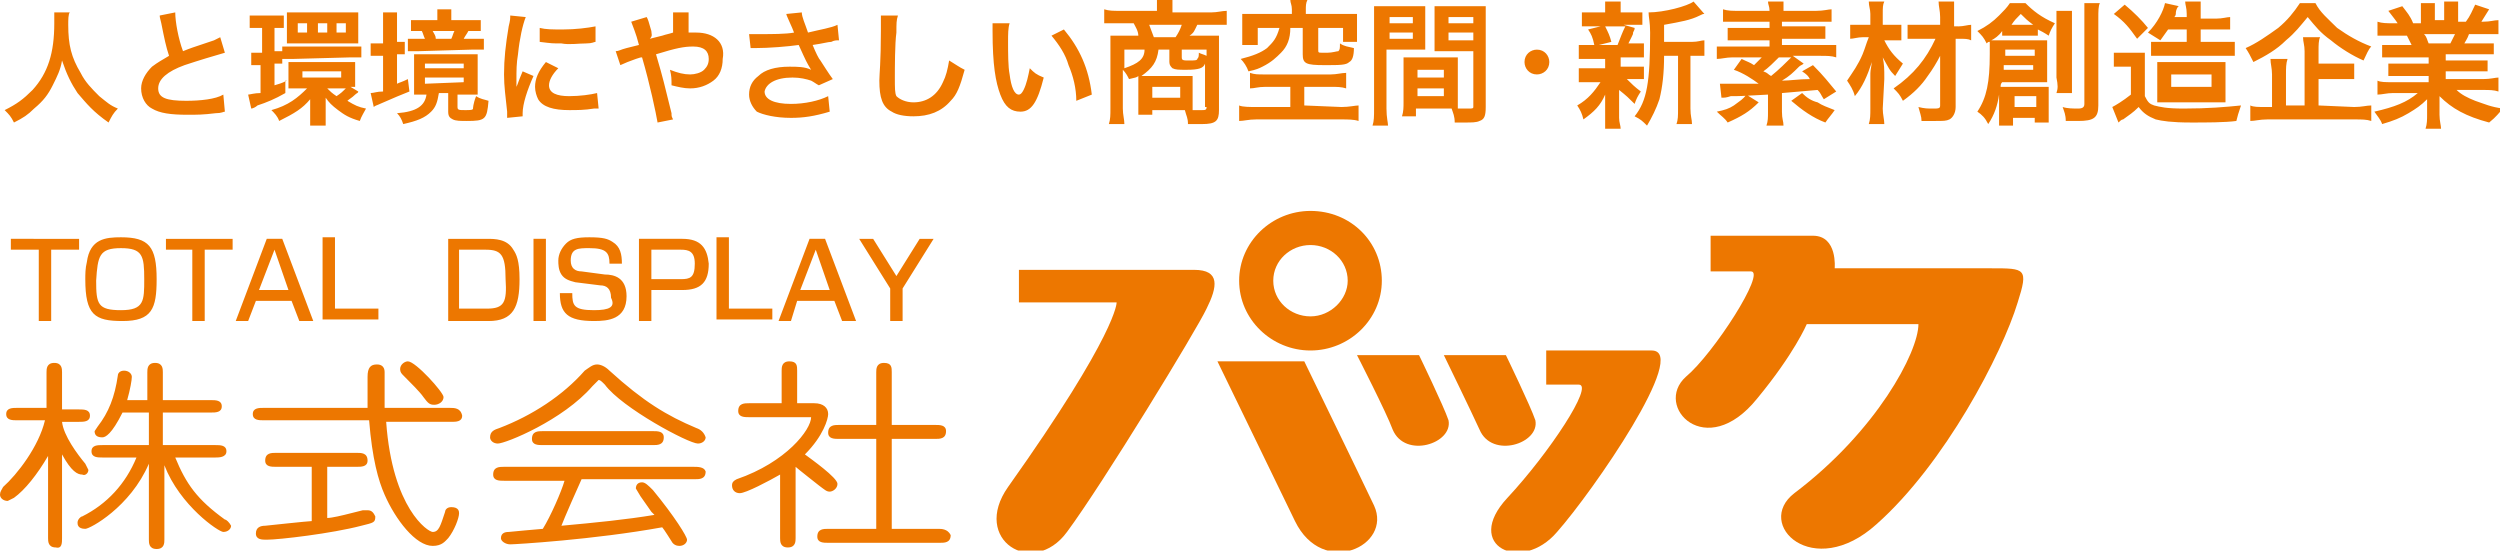 <?xml version="1.0" encoding="utf-8"?>
<!-- Generator: Adobe Illustrator 21.1.0, SVG Export Plug-In . SVG Version: 6.00 Build 0)  -->
<svg version="1.1" id="レイヤー_1" xmlns="http://www.w3.org/2000/svg" xmlns:xlink="http://www.w3.org/1999/xlink" x="0px"
	 y="0px" viewBox="0 0 161.2 35.5" style="enable-background:new 0 0 161.2 35.5;" xml:space="preserve">
<style type="text/css">
	.st0{fill:#ED7700;}
</style>
<g>
	<path class="st0" d="M99.9,4c0,0.5-0.4,0.8-0.8,0.8c-0.5,0-0.8-0.4-0.8-0.8c0-0.5,0.4-0.8,0.8-0.8C99.6,3.2,99.9,3.6,99.9,4z"/>
	<path class="st0" d="M5.2,4.7c-0.6-1-0.8-1.8-0.8-3.1c0-0.3,0-0.7,0.1-0.8h-1c0,0.2,0,0.4,0,0.7c0,1.9-0.4,3.2-1.4,4.3
		c-0.6,0.6-1,0.9-1.8,1.3c0.3,0.3,0.4,0.4,0.6,0.8C1.5,7.6,1.8,7.4,2.2,7c0.6-0.5,0.9-0.9,1.2-1.5s0.5-1,0.6-1.6
		C4.3,4.8,4.6,5.4,5,6c0.6,0.7,1,1.2,2,1.9C7.2,7.5,7.3,7.3,7.6,7C7.1,6.8,6.9,6.6,6.4,6.2C5.9,5.7,5.5,5.3,5.2,4.7z M12,6.5
		c-1.3,0-1.8-0.2-1.8-0.8s0.6-1.1,1.7-1.5c0.9-0.3,1.9-0.6,2.6-0.8l-0.3-1C14,2.5,14,2.5,13.8,2.6c-1.5,0.5-1.5,0.5-2,0.7
		c-0.3-0.8-0.5-1.9-0.5-2.5l-1,0.2c0,0.1,0,0.1,0.1,0.5c0.2,1,0.3,1.5,0.5,2.1C10.4,3.9,10.2,4,9.8,4.3C9.4,4.7,9.1,5.2,9.1,5.7
		c0,0.6,0.3,1.1,0.7,1.3c0.5,0.3,1.2,0.4,2.3,0.4c0.6,0,1,0,1.8-0.1c0.4,0,0.5-0.1,0.6-0.1l-0.1-1.1C13.9,6.4,12.9,6.5,12,6.5z
		 M18.5,5.2c-0.4,0.2-0.5,0.2-0.8,0.3V4.1c0.2,0,0.3,0,0.5,0V3.3c-0.2,0-0.2,0-0.5,0V1.8h0.1c0.2,0,0.3,0,0.5,0V1
		c-0.2,0-0.4,0-0.7,0h-0.8c-0.3,0-0.5,0-0.7,0v0.8c0.2,0,0.3,0,0.6,0h0.2v1.6h-0.1c-0.3,0-0.4,0-0.6,0v0.8c0.2,0,0.3,0,0.5,0h0.1V6
		c-0.4,0-0.7,0.1-0.8,0.1L16.2,7c0.1,0,0.3-0.1,0.4-0.2c0.6-0.2,1.1-0.4,1.8-0.8V5.2H18.5z M22.9,6.1C23,6,23.1,6,23.1,5.9l-0.5-0.3
		c0.1,0,0.2,0,0.3,0c0-0.1,0-0.3,0-0.5V4.5c0-0.2,0-0.4,0-0.5c-0.2,0-0.4,0-0.7,0h-2.9c-0.3,0-0.5,0-0.7,0c0,0.1,0,0.3,0,0.5v0.7
		c0,0.2,0,0.4,0,0.5c0.1,0,0.4,0,0.6,0h0.6c-0.6,0.6-1.2,1.1-2.3,1.4c0.2,0.2,0.4,0.4,0.5,0.7c1-0.5,1.5-0.8,2-1.4
		c0,0.2,0,0.4,0,0.6v0.4c0,0.3,0,0.5,0,0.7h1c0-0.2,0-0.4,0-0.6V6.9c0-0.2,0-0.3,0-0.6c0.2,0.3,0.4,0.5,0.8,0.8s0.7,0.5,1.4,0.7
		c0.1-0.3,0.3-0.6,0.4-0.8c-0.5-0.1-0.7-0.2-1.2-0.5C22.5,6.4,22.7,6.3,22.9,6.1z M19.5,5V4.6H22V5H19.5z M21.7,6.2
		c-0.3-0.2-0.4-0.3-0.6-0.5h1.2C22.1,5.9,22,6,21.7,6.2z M22.6,3.7c0.3,0,0.5,0,0.7,0V3c-0.2,0-0.4,0-0.8,0H19c-0.3,0-0.5,0-0.8,0
		v0.8c0.2,0,0.4,0,0.7,0L22.6,3.7L22.6,3.7z M18.5,2.2c0,0.3,0,0.4,0,0.6c0.2,0,0.3,0,0.6,0h3.4c0.3,0,0.4,0,0.6,0
		c0-0.2,0-0.4,0-0.5V1.4c0-0.2,0-0.3,0-0.6c-0.2,0-0.4,0-0.6,0h-3.4c-0.3,0-0.4,0-0.6,0c0,0.1,0,0.3,0,0.6V2.2z M21.7,1.5h0.6v0.6
		h-0.6V1.5z M20.5,1.5h0.6v0.6h-0.6V1.5z M19.2,1.5h0.6v0.6h-0.6V1.5z M30.5,7c0,0.1-0.2,0.1-0.5,0.1c-0.4,0-0.5,0-0.5-0.2V6.1h0.6
		c0.3,0,0.5,0,0.7,0c0-0.2,0-0.4,0-0.6V4.1c0-0.3,0-0.4,0-0.6c-0.2,0-0.4,0-0.7,0h-2.7c-0.4,0-0.5,0-0.7,0c0,0.2,0,0.3,0,0.6v1.4
		c0,0.3,0,0.4,0,0.6c0.3,0,0.4,0,0.7,0h0.1c-0.1,0.7-0.6,1.1-1.9,1.2C25.8,7.5,25.9,7.7,26,8c0.9-0.2,1.4-0.4,1.8-0.8
		c0.3-0.3,0.4-0.6,0.5-1.2h0.6v1.2c0,0.3,0.1,0.4,0.3,0.5c0.2,0.1,0.5,0.1,0.9,0.1c1.2,0,1.3-0.1,1.4-1.3c-0.3-0.1-0.5-0.1-0.8-0.3
		C30.5,6.7,30.5,7,30.5,7z M27.4,4.1h2.5v0.3h-2.5V4.1z M27.4,5.4V5h2.5v0.3L27.4,5.4L27.4,5.4z M26.3,5.1c-0.4,0.2-0.5,0.2-0.7,0.3
		V3.5c0.2,0,0.4,0,0.5,0V2.7c-0.2,0-0.3,0-0.5,0v-1c0-0.4,0-0.6,0-0.9h-0.9c0,0.2,0,0.5,0,0.9v1.1h-0.2c-0.2,0-0.4,0-0.6,0v0.8
		c0.2,0,0.4,0,0.6,0h0.2v2.3c-0.4,0-0.6,0.1-0.8,0.1l0.2,0.9c0.1-0.1,0.2-0.1,0.4-0.2c0.9-0.4,1.4-0.6,1.9-0.8L26.3,5.1z M30.4,3.2
		c0.4,0,0.6,0,0.8,0V2.5c-0.2,0-0.4,0-0.8,0h-0.5C30,2.3,30.1,2.2,30.2,2c0.4,0,0.5,0,0.8,0V1.3c-0.2,0-0.5,0-0.8,0h-1.1V1.1
		c0-0.2,0-0.3,0-0.5h-0.9c0,0.1,0,0.3,0,0.5v0.2h-0.9c-0.3,0-0.6,0-0.8,0V2c0.2,0,0.3,0,0.7,0c0.1,0.2,0.1,0.3,0.2,0.5H27
		c-0.3,0-0.4,0-0.7,0v0.8c0.2,0,0.3,0,0.7,0L30.4,3.2L30.4,3.2z M29.3,2c-0.1,0.2-0.1,0.3-0.2,0.5h-1c0-0.2-0.1-0.3-0.2-0.5H29.3z
		 M33.7,4.6c-0.3,0.7-0.3,0.8-0.4,1c0-0.2,0-0.3,0-0.4c0-0.7,0-1.1,0.1-1.7c0.1-1,0.3-1.9,0.5-2.4l-1-0.1c0,0.2,0,0.3-0.1,0.7
		c-0.2,1.2-0.3,2.1-0.3,3.1c0,0.8,0.1,1.4,0.2,2.4c0,0.2,0,0.2,0,0.4l1-0.1c0-0.1,0-0.2,0-0.2c0-0.6,0.3-1.5,0.7-2.4L33.7,4.6z
		 M36.7,6.2c-0.8,0-1.3-0.2-1.3-0.7c0-0.3,0.2-0.7,0.6-1.1L35.2,4c-0.5,0.6-0.7,1.1-0.7,1.6c0,0.3,0.1,0.6,0.2,0.8
		c0.3,0.5,1,0.7,2,0.7c0.5,0,1,0,1.6-0.1c0.2,0,0.2,0,0.3,0l-0.1-1C38.1,6.1,37.4,6.2,36.7,6.2z M37.8,2.8c0.4,0,0.5-0.1,0.6-0.1v-1
		c-0.5,0.1-1.3,0.2-2.1,0.2c-0.7,0-1.1,0-1.5-0.1v0.9c0.8,0.1,0.8,0.1,1.4,0.1C36.7,2.9,37.3,2.8,37.8,2.8z M44.9,2.1
		c-0.2,0-0.3,0-0.5,0c0-1,0-1,0-1.3h-1c0,0.2,0,0.3,0,0.9c0,0.3,0,0.3,0,0.4c-0.3,0.1-0.4,0.1-0.7,0.2l-0.8,0.2
		C42.1,2.3,42,2.2,42,2c-0.2-0.7-0.2-0.7-0.3-0.9l-1,0.3c0.1,0.3,0.3,0.7,0.5,1.5C40.8,3,40.8,3,40.4,3.1c-0.4,0.1-0.5,0.2-0.7,0.2
		L40,4.2c0.2-0.1,0.7-0.3,1-0.4c0.3-0.1,0.3-0.1,0.4-0.1c0.5,1.7,0.9,3.6,1,4.2l1-0.2c-0.1-0.2-0.1-0.2-0.1-0.4
		c-0.5-2-0.5-2.1-1-3.8C43.6,3.1,44.1,3,44.7,3c0.7,0,1,0.3,1,0.8c0,0.3-0.1,0.5-0.3,0.7s-0.6,0.3-0.9,0.3c-0.4,0-0.8-0.1-1.3-0.3
		c0.1,0.4,0.1,0.6,0.1,1c0.4,0.1,0.8,0.2,1.2,0.2c0.6,0,1.1-0.2,1.5-0.5s0.6-0.8,0.6-1.4C46.8,2.7,46,2.1,44.9,2.1z M54.1,2.6
		l-0.1-1c-0.4,0.2-1.1,0.3-1.9,0.5c-0.2-0.6-0.4-1-0.4-1.3l-1,0.1c0,0.1,0.4,0.9,0.5,1.2c-0.5,0.1-1.5,0.1-2.1,0.1
		c-0.3,0-0.5,0-0.8,0l0.1,0.9c0.1,0,0.1,0,0.3,0c0.9,0,2.1-0.1,2.8-0.2C52,4,52,4,52.3,4.5c-0.4-0.2-0.9-0.2-1.4-0.2
		c-0.9,0-1.6,0.2-2,0.6c-0.4,0.3-0.6,0.7-0.6,1.2c0,0.4,0.2,0.8,0.5,1.1C49.2,7.4,50,7.6,51,7.6c0.8,0,1.5-0.1,2.5-0.4l-0.1-1
		c-0.6,0.3-1.5,0.5-2.4,0.5c-1.1,0-1.7-0.3-1.7-0.8C49.4,5.4,50,5,51.1,5c0.5,0,0.9,0.1,1.2,0.2c0.2,0.1,0.3,0.2,0.5,0.3l0.9-0.4
		c-0.3-0.4-0.6-0.9-0.8-1.2c-0.1-0.1-0.3-0.5-0.5-1c0.7-0.1,1-0.2,1.2-0.2C53.8,2.6,53.9,2.6,54.1,2.6z M60.8,5.3
		c-0.4,0.9-1.1,1.3-1.9,1.3c-0.5,0-0.9-0.2-1.1-0.4C57.7,6,57.7,5.7,57.7,5c0-0.6,0-2.2,0.1-2.9c0-0.6,0-0.8,0.1-1.1h-1.1
		c0,0.2,0,0.3,0,0.5c0,0.1,0,0.3,0,0.5c0,2-0.1,2.8-0.1,3.2c0,1.1,0.2,1.7,0.8,2c0.3,0.2,0.8,0.3,1.4,0.3c1,0,1.8-0.3,2.4-1
		c0.4-0.4,0.6-0.9,0.9-2c-0.4-0.2-0.5-0.3-1-0.6C61.1,4.5,61,4.9,60.8,5.3z M67.8,2.3c0.5,0.6,0.9,1.2,1.1,1.9
		c0.3,0.7,0.5,1.5,0.5,2.3l1-0.4c-0.2-1.7-0.8-3-1.8-4.2L67.8,2.3z M66.4,4.4c-0.1,0.5-0.2,1-0.4,1.4c-0.1,0.2-0.2,0.3-0.3,0.3
		c-0.3,0-0.5-0.5-0.6-1.3C65,4.3,65,3.4,65,2.7c0-0.5,0-0.9,0.1-1.2H64c0,0.2,0,0.2,0,0.5c0,2.2,0.2,3.3,0.5,4.1s0.7,1.1,1.3,1.1
		c0.7,0,1.1-0.6,1.5-2.2C66.8,4.8,66.7,4.7,66.4,4.4z M75.6,0.8V0.5c0-0.2,0-0.3,0-0.4V0h-1c0,0.2,0,0.3,0,0.5v0.2h-2.4
		c-0.4,0-0.7,0-1-0.1v0.9c0.2,0,0.5,0,1,0h0.9c0.1,0.2,0.3,0.5,0.3,0.8h-1c-0.3,0-0.7,0-0.8,0c0,0.3,0,0.5,0,0.7v4
		c0,0.4,0,0.7-0.1,1h1c0-0.3-0.1-0.6-0.1-1V4.5c0.2,0.2,0.3,0.4,0.4,0.6C73.2,5,73.3,5,73.4,4.9c0,0.2,0,0.2,0,0.4v1.5
		c0,0.3,0,0.4,0,0.6h0.9V7.1h1.9c0.1,0,0.1,0,0.2,0c0.1,0.4,0.2,0.5,0.2,0.9c0.5,0,0.8,0,0.9,0c0.9,0,1.1-0.2,1.1-0.9V3
		c0-0.4,0-0.5,0-0.7c-0.2,0-0.4,0-0.8,0h-1.1C77,2.1,77,2,77.2,1.6h0.9c0.4,0,0.7,0,1,0V0.7c-0.3,0-0.6,0.1-1,0.1H75.6z M76.2,1.6
		c-0.1,0.3-0.2,0.5-0.4,0.8h-1.4c-0.1-0.3-0.2-0.5-0.3-0.8C74.1,1.6,76.2,1.6,76.2,1.6z M72.5,4.4V3.2h1.3
		C73.8,3.8,73.4,4.1,72.5,4.4z M76.1,6.3h-1.8V5.6h1.8V6.3z M77.8,6.9c0,0.2-0.1,0.2-0.3,0.2c-0.1,0-0.3,0-0.6,0c0-0.2,0-0.4,0-0.6
		v-1c0-0.2,0-0.4,0-0.6c-0.1,0-0.4,0-0.7,0h-2.1c-0.2,0-0.2,0-0.5,0c0.7-0.5,1-0.9,1.1-1.7h0.7V4c0,0.2,0.1,0.3,0.2,0.4
		c0.2,0.1,0.4,0.1,0.9,0.1c0.8,0,1.1-0.1,1.2-0.4v2.8H77.8z M77.8,3.2v0.4c-0.2-0.1-0.3-0.1-0.5-0.2c0,0.2,0,0.3-0.1,0.4
		c0,0.1-0.2,0.1-0.5,0.1c-0.4,0-0.5,0-0.5-0.2V3.2H77.8z M81.7,3.1c-0.4,0.3-0.9,0.5-1.7,0.7c0.2,0.2,0.4,0.5,0.5,0.8
		c0.5-0.1,0.7-0.2,0.9-0.3C82,4,82.3,3.7,82.6,3.4C83,3,83.2,2.5,83.2,1.8H84v1.7c0,0.6,0.2,0.7,1.4,0.7c1,0,1.4,0,1.6-0.2
		c0.2-0.1,0.3-0.4,0.3-0.9C86.9,3,86.7,3,86.4,2.8c0,0.3,0,0.4-0.1,0.5c-0.1,0-0.4,0.1-0.7,0.1l0,0c-0.1,0-0.2,0-0.3,0
		c-0.3,0-0.3,0-0.3-0.2V1.8h1.6v0.9h0.9c0-0.2,0-0.4,0-0.6V1.5c0-0.3,0-0.5,0-0.6c-0.3,0-0.5,0-0.9,0h-2.4V0.6c0-0.2,0-0.4,0.1-0.6
		h-1.1c0,0.2,0.1,0.3,0.1,0.6v0.3H81c-0.4,0-0.6,0-0.9,0c0,0.2,0,0.4,0,0.6v0.7c0,0.3,0,0.5,0,0.7h1V1.8h1.4
		C82.3,2.5,82.1,2.7,81.7,3.1z M84.1,6.8V5.6h1.7c0.4,0,0.7,0,1,0.1v-1c-0.3,0-0.6,0.1-1,0.1h-4.3c-0.4,0-0.6,0-0.9-0.1v1
		c0.3,0,0.5-0.1,1-0.1h1.6v1.3H81c-0.4,0-0.9,0-1.1-0.1v1c0.3,0,0.6-0.1,1.1-0.1h5.5c0.4,0,0.8,0,1.1,0.1v-1c-0.2,0-0.6,0.1-1.1,0.1
		L84.1,6.8L84.1,6.8z M89.6,3.2h1.5c0.3,0,0.6,0,0.8,0c0-0.2,0-0.4,0-0.8V1.2c0-0.3,0-0.5,0-0.8c-0.2,0-0.4,0-0.9,0h-1.5
		c-0.4,0-0.6,0-0.9,0c0,0.3,0,0.5,0,1V7c0,0.5,0,0.8-0.1,1.1h1c0-0.2-0.1-0.5-0.1-1.1V3.2H89.6z M89.6,1.1h1.5v0.4h-1.5V1.1z
		 M89.6,2.1h1.5v0.4h-1.5V2.1z M93.4,0.4c-0.4,0-0.6,0-0.9,0c0,0.3,0,0.5,0,0.8v1.3c0,0.4,0,0.5,0,0.8c0.2,0,0.5,0,0.8,0H95v3.6
		C95,7,94.9,7,94.7,7c-0.2,0-0.5,0-0.7,0c0-0.2,0-0.4,0-0.7V4.5c0-0.3,0-0.5,0-0.8c-0.2,0-0.4,0-0.8,0h-1.9c-0.4,0-0.5,0-0.8,0
		c0,0.2,0,0.5,0,0.8v2.1c0,0.3,0,0.6-0.1,0.9h0.9V7h1.8c0.1,0,0.2,0,0.5,0c0.1,0.3,0.2,0.5,0.2,0.9c0.4,0,0.5,0,0.6,0
		c0.5,0,0.8,0,1-0.1c0.3-0.1,0.4-0.3,0.4-0.9V1.3c0-0.4,0-0.6,0-0.9c-0.2,0-0.5,0-0.9,0C94.9,0.4,93.4,0.4,93.4,0.4z M93.1,6.2h-1.7
		V5.7h1.7V6.2z M93.1,5h-1.7V4.5h1.7V5z M95,2.6h-1.6V2.1H95V2.6z M95,1.5h-1.6V1.1H95V1.5z M105.4,6.7c0.1-0.3,0.2-0.5,0.4-0.8
		c-0.4-0.3-0.6-0.5-0.9-0.8h0.3c0.4,0,0.6,0,0.8,0V4.3c-0.2,0-0.4,0-0.8,0h-0.7V3.7h0.7c0.4,0,0.5,0,0.8,0V2.8c-0.2,0-0.4,0-0.8,0
		H105c0.1-0.2,0.1-0.2,0.2-0.4s0.1-0.2,0.1-0.3c0.1-0.2,0.1-0.2,0.1-0.3l-0.7-0.2h0.4c0.4,0,0.6,0,0.8,0V0.8c-0.2,0-0.4,0-0.8,0
		h-0.6V0.7c0-0.3,0-0.4,0-0.6h-1c0,0.2,0,0.3,0,0.6v0.1h-0.7c-0.4,0-0.6,0-0.8,0v0.9c0.2,0,0.4,0,0.8,0h0.4l-0.8,0.2
		c0.2,0.3,0.3,0.5,0.4,1h-0.2c-0.4,0-0.6,0-0.8,0v0.9c0.2,0,0.4,0,0.8,0h0.9c0,0,0,0,0,0.2v0.4h-0.9c-0.4,0-0.6,0-0.8,0v0.9
		c0.2,0,0.4,0,0.8,0h0.6c-0.4,0.6-0.8,1.1-1.5,1.5c0.2,0.3,0.3,0.5,0.4,0.9c0.7-0.5,1.1-0.9,1.4-1.6c0,0.2,0,0.4,0,0.6v0.9
		c0,0.3,0,0.5,0,0.7h1c0-0.2-0.1-0.4-0.1-0.7V6.4V6.1c0-0.2,0-0.2,0-0.3C104.9,6.2,105,6.3,105.4,6.7z M104.3,2.9h-1.2l0.8-0.2
		c-0.1-0.4-0.2-0.6-0.4-1h1.3C104.6,2.1,104.5,2.4,104.3,2.9z M107.3,2.7V1.6c1.1-0.2,1.7-0.3,2.3-0.6c0.2-0.1,0.2-0.1,0.3-0.1
		l-0.7-0.8c-0.4,0.3-1.9,0.7-2.9,0.7c0,0.3,0.1,0.6,0.1,1.3c0,3.2-0.2,4.4-1,5.4c0.4,0.2,0.5,0.3,0.8,0.6c0.3-0.5,0.6-1.1,0.8-1.7
		c0.2-0.8,0.3-1.7,0.3-2.8h0.9V7c0,0.5,0,0.7-0.1,1h1c0-0.3-0.1-0.5-0.1-1V3.6h0.2c0.3,0,0.5,0,0.7,0v-1c-0.2,0-0.4,0.1-0.8,0.1
		C109.1,2.7,107.3,2.7,107.3,2.7z M116.9,4.2l-0.7,0.4c0.3,0.2,0.4,0.3,0.5,0.5c-0.7,0-1.3,0.1-1.8,0.1c0.5-0.3,0.7-0.5,1.1-0.9
		c0.1-0.1,0.2-0.1,0.3-0.2l-0.7-0.5h1.8c0.4,0,0.7,0,1,0.1V2.9c-0.2,0-0.5,0-0.9,0h-2.6V2.5h2c0.3,0,0.6,0,0.8,0V1.7
		c-0.2,0-0.4,0-0.8,0h-2V1.4h2.3c0.4,0,0.6,0,0.9,0V0.6c-0.2,0-0.5,0.1-1,0.1H115c0-0.3,0-0.4,0-0.6h-1c0,0.2,0.1,0.3,0.1,0.6h-2
		c-0.4,0-0.7,0-1-0.1v0.8c0.2,0,0.5,0,0.9,0h2.1v0.4h-1.9c-0.4,0-0.6,0-0.8,0v0.8c0.2,0,0.5,0,0.8,0h1.9V3h-2.5c-0.4,0-0.7,0-0.9,0
		v0.8c0.3,0,0.6-0.1,1-0.1h1.9c-0.2,0.2-0.3,0.3-0.5,0.5c-0.3-0.2-0.4-0.2-0.8-0.4l-0.5,0.7c0.6,0.2,1.2,0.6,1.6,0.9
		c-1.5,0-1.5,0-1.7,0c-0.4,0-0.6,0-0.8,0l0.1,0.9c0.2,0,0.3,0,0.6-0.1c0.6,0,0.6,0,2.4-0.1v1.1c0,0.4,0,0.6-0.1,0.9h1.1
		c0-0.3-0.1-0.4-0.1-0.9V6c1.1-0.1,1.1-0.1,2.3-0.2c0.2,0.2,0.2,0.3,0.4,0.6l0.8-0.5C117.9,5.3,117.6,4.9,116.9,4.2z M113.7,4.6
		c0.3-0.2,0.7-0.6,1-0.9h0.8c-0.3,0.3-0.8,0.8-1.3,1.2C114,4.8,114,4.7,113.7,4.6z M111.8,6.8c-0.3,0.2-0.6,0.3-1.1,0.4
		c0.3,0.3,0.5,0.4,0.7,0.7c0.9-0.4,1.4-0.7,2-1.3l-0.8-0.5C112.4,6.4,112.2,6.5,111.8,6.8z M116.2,6l-0.7,0.5
		c0.7,0.6,1.4,1.1,2.2,1.4c0.2-0.3,0.4-0.5,0.6-0.8c-0.5-0.2-0.8-0.3-1.1-0.5C116.8,6.5,116.5,6.3,116.2,6z M121.5,5.1
		c0-0.7,0-0.9-0.1-1.4c0.4,0.7,0.4,0.8,0.8,1.2c0.2-0.3,0.3-0.5,0.5-0.8c-0.6-0.5-0.9-0.9-1.2-1.5h0.4c0.2,0,0.4,0,0.7,0v-1
		c-0.2,0-0.4,0-0.7,0h-0.5V0.9c0-0.4,0-0.6,0.1-0.8h-1c0,0.3,0.1,0.5,0.1,0.8v0.7h-0.5c-0.4,0-0.6,0-0.8,0v0.9
		c0.2,0,0.5-0.1,0.8-0.1h0.4c-0.2,0.5-0.2,0.6-0.4,1.1c-0.3,0.7-0.6,1.1-1,1.7c0.2,0.3,0.4,0.6,0.5,1c0.5-0.6,0.8-1.3,1.1-2.2
		c-0.1,0.6-0.1,0.6-0.1,0.9c0,0.1,0,0.1,0,0.5V7c0,0.4,0,0.7-0.1,1h1c0-0.3-0.1-0.6-0.1-1L121.5,5.1L121.5,5.1z M126,1.7V1.1
		c0-0.4,0-0.7,0-1h-1c0,0.3,0.1,0.6,0.1,1v0.5h-1.2c-0.4,0-0.7,0-0.9,0v0.9c0.2,0,0.5,0,0.9,0h0.9c-0.6,1.3-1.4,2.3-2.7,3.2
		c0.3,0.3,0.4,0.4,0.6,0.8c0.7-0.5,1.2-1,1.6-1.6c0.3-0.4,0.6-0.9,0.8-1.3v3.2c0,0.2-0.1,0.2-0.5,0.2c-0.3,0-0.5,0-0.9-0.1
		c0.1,0.4,0.2,0.6,0.2,0.9c0.3,0,0.6,0,0.9,0c0.5,0,0.7,0,0.9-0.1c0.2-0.1,0.4-0.4,0.4-0.8V2.5h0.2c0.4,0,0.6,0,0.8,0.1v-1
		c-0.2,0-0.5,0.1-0.8,0.1H126z M129.7,2.3h1.2c0.2,0,0.3,0,0.5,0V1.9c0.2,0.1,0.4,0.2,0.7,0.4c0.1-0.3,0.2-0.5,0.4-0.8
		c-0.9-0.4-1.4-0.8-1.9-1.3h-1c-0.2,0.3-0.4,0.5-0.7,0.8c-0.4,0.4-0.8,0.7-1.4,1c0.3,0.3,0.4,0.4,0.6,0.8c0.1-0.1,0.1-0.1,0.2-0.1
		c0,0.3,0,0.4,0,0.8c0,1.8-0.2,2.8-0.8,3.7c0.3,0.2,0.5,0.4,0.7,0.8c0.4-0.6,0.6-1.2,0.7-1.9c0,0.1,0,0.1,0,0.2v1.1
		c0,0.3,0,0.5,0,0.7h0.9V7.6h1.4v0.3h0.9c0-0.2,0-0.4,0-0.7v-1c0-0.3,0-0.4,0-0.6c-0.2,0-0.4,0-0.6,0h-2c-0.2,0-0.3,0-0.5,0
		c0-0.1,0-0.2,0.1-0.3h2.3c0.2,0,0.4,0,0.6,0c0-0.2,0-0.3,0-0.6V3.2c0-0.3,0-0.5,0-0.6c-0.2,0-0.4,0-0.7,0h-2.2c-0.3,0-0.4,0-0.7,0
		c0.2-0.1,0.5-0.3,0.7-0.6v0.3C129.4,2.3,129.5,2.3,129.7,2.3z M130.3,0.9c0.3,0.3,0.4,0.4,0.8,0.7h-1.4l0,0
		C129.9,1.3,130,1.2,130.3,0.9z M129.9,6.2h1.4v0.7h-1.4V6.2z M129.3,3.2h1.9v0.4h-1.9V3.2z M129.2,4.2h1.9v0.3h-1.9
		C129.2,4.4,129.2,4.3,129.2,4.2z M134.4,1.2v5.5c0,0.2-0.1,0.3-0.4,0.3c-0.3,0-0.7,0-1-0.1c0.1,0.3,0.2,0.5,0.2,0.9
		c0.6,0,0.6,0,0.8,0c1,0,1.3-0.2,1.3-1V1.2c0-0.5,0-0.8,0.1-1h-1C134.4,0.4,134.4,0.7,134.4,1.2z M132.6,6h1c0-0.2,0-0.4,0-0.9V1.6
		c0-0.4,0-0.7,0-0.9h-1c0,0.2,0,0.5,0,0.9V5C132.7,5.5,132.7,5.7,132.6,6z M137.8,2.5l0.7-0.7c-0.4-0.5-0.9-1-1.5-1.5l-0.7,0.6
		C137,1.4,137.3,1.8,137.8,2.5z M139.3,2.6c0.2-0.3,0.3-0.4,0.5-0.7h1.2v0.8h-1.5c-0.4,0-0.6,0-0.8,0v0.9c0.2,0,0.5,0,0.7,0h3.9
		c0.3,0,0.5,0,0.8,0V2.7c-0.2,0-0.4,0-0.8,0h-1.4V1.9h1c0.4,0,0.6,0,0.9,0V1.1c-0.2,0-0.5,0.1-0.9,0.1h-1V0.9c0-0.4,0-0.6,0-0.8h-1
		c0,0.2,0.1,0.4,0.1,0.8v0.2h-0.8c0.1-0.1,0.1-0.2,0.1-0.3s0.1-0.4,0.2-0.4l-0.9-0.2c-0.1,0.5-0.5,1.3-1.1,1.9
		C138.8,2.3,139,2.4,139.3,2.6z M143.5,4c-0.2,0-0.5,0-0.9,0H140c-0.4,0-0.7,0-0.9,0c0,0.2,0,0.2,0,0.8v0.9c0,0.6,0,0.7,0,0.9
		c0.2,0,0.4,0,0.8,0h2.8c0.4,0,0.6,0,0.8,0c0-0.2,0-0.3,0-0.8V4.9C143.5,4.3,143.5,4.2,143.5,4z M142.6,5.6H140V4.8h2.6V5.6z
		 M138.9,6.8c-0.3-0.1-0.4-0.2-0.6-0.6V4.3c0-0.5,0-0.7,0-0.9c-0.2,0-0.4,0-0.7,0H137c-0.3,0-0.5,0-0.7,0v0.9c0.2,0,0.4,0,0.6,0h0.5
		v1.8c-0.5,0.4-1,0.7-1.2,0.8l0.4,1c0.1-0.1,0.2-0.2,0.3-0.2c0.4-0.3,0.6-0.4,1-0.8c0.3,0.4,0.6,0.6,1.1,0.8c0.4,0.1,1,0.2,2.3,0.2
		c0.9,0,2.2,0,2.9-0.1c0.1-0.4,0.1-0.4,0.3-1c-1,0.1-2.1,0.2-3.7,0.2C139.7,7,139.3,6.9,138.9,6.8z M149.3,0.2h-1
		c-0.4,0.6-0.8,1.1-1.4,1.6c-0.7,0.5-1.4,1-2.1,1.3c0.2,0.3,0.3,0.5,0.5,0.9c0.8-0.4,1.5-0.8,2.1-1.4c0.6-0.5,0.9-0.9,1.4-1.5
		c0.5,0.6,0.8,1,1.5,1.5c0.6,0.5,1.4,1,2.1,1.3c0.2-0.4,0.3-0.7,0.5-0.9c-0.8-0.3-1.5-0.7-2.2-1.2C150.1,1.2,149.6,0.8,149.3,0.2z
		 M149.5,6.8V5.1h1.4c0.4,0,0.7,0,0.9,0v-1c-0.2,0-0.5,0-0.9,0h-1.4V3.3c0-0.4,0-0.7,0.1-0.9h-1.1c0,0.3,0.1,0.5,0.1,0.9v3.5h-1.2
		v-2c0-0.4,0-0.7,0.1-1h-1.1c0,0.3,0.1,0.6,0.1,1v2.1h-0.4c-0.5,0-0.8,0-1-0.1v1c0.3,0,0.6-0.1,1.1-0.1h5.6c0.5,0,0.8,0,1.1,0.1v-1
		c-0.3,0-0.6,0.1-1.1,0.1L149.5,6.8L149.5,6.8z M161.4,7c-0.8-0.1-1.2-0.3-1.8-0.5c-0.5-0.2-0.9-0.4-1.2-0.7h1.7c0.4,0,0.7,0,1,0.1
		V5c-0.2,0-0.5,0.1-1,0.1h-2.4V4.6h1.8c0.4,0,0.6,0,0.9,0V3.9c-0.2,0-0.5,0-0.9,0h-1.8V3.5h2.2c0.4,0,0.6,0,0.9,0V2.8
		c-0.2,0-0.5,0-0.9,0h-1c0.1-0.2,0.2-0.3,0.3-0.6h0.9c0.4,0,0.8,0,1,0V1.3c-0.3,0-0.5,0.1-1,0.1H160c0.2-0.3,0.3-0.5,0.5-0.8
		l-0.9-0.3c-0.2,0.4-0.3,0.7-0.6,1.1h-0.5V0.8c0-0.3,0-0.5,0-0.7h-0.9c0,0.2,0,0.4,0,0.6v0.6H157V0.8c0-0.3,0-0.5,0-0.6h-0.9
		c0,0.2,0,0.4,0,0.7v0.6h-0.5c-0.2-0.5-0.4-0.7-0.7-1.1L154,0.7c0.3,0.4,0.4,0.5,0.6,0.8h-0.3c-0.4,0-0.7,0-1-0.1v0.9
		c0.3,0,0.6,0,1,0h0.9c0.1,0.2,0.2,0.4,0.3,0.6h-1c-0.4,0-0.6,0-0.9,0v0.8c0.3,0,0.5,0,0.9,0h2.1v0.4h-1.7c-0.4,0-0.6,0-0.9,0v0.8
		c0.2,0,0.5,0,0.9,0h1.7v0.4h-2.3c-0.5,0-0.8,0-1-0.1v0.9c0.3,0,0.6-0.1,1-0.1h1.6c-0.7,0.6-1.5,0.9-2.8,1.2
		c0.2,0.3,0.4,0.5,0.5,0.8c0.7-0.2,1.2-0.4,1.7-0.7c0.5-0.3,0.8-0.5,1.2-0.9c0,0.4,0,0.4,0,0.6v0.4c0,0.3,0,0.6-0.1,0.9h1
		c0-0.2-0.1-0.5-0.1-0.9V6.8c0-0.2,0-0.3,0-0.6c0.8,0.8,1.7,1.3,3.2,1.7C161,7.5,161.1,7.3,161.4,7z M156.6,2.8
		c-0.1-0.2-0.1-0.4-0.3-0.6h2c-0.1,0.2-0.2,0.4-0.3,0.6C158,2.8,156.6,2.8,156.6,2.8z"/>
	<path class="st0" d="M2.5,20.7h0.8v-4.6h1.8v-0.7H0.7v0.7h1.8V20.7z M7.9,20.7c1.9,0,2.2-0.8,2.2-2.7c0-2.1-0.5-2.7-2.3-2.7
		c-1,0-2,0.1-2.2,1.6c-0.1,0.4-0.1,0.8-0.1,1.1C5.5,20.3,6.1,20.7,7.9,20.7z M7.8,16c1.4,0,1.5,0.5,1.5,2c0,1.4,0,2-1.5,2
		s-1.6-0.4-1.6-1.9C6.3,16.5,6.4,16,7.8,16z M10.6,16.1h1.8v4.6h0.8v-4.6H15v-0.7h-4.3v0.7H10.6z M18.8,19.4l0.5,1.3h0.9l-2-5.3h-1
		l-2,5.3H16l0.5-1.3H18.8z M17.7,16.1l0.9,2.6h-1.9L17.7,16.1z M24.4,19.9h-2.8v-4.6h-0.8v5.3h3.6C24.4,20.6,24.4,19.9,24.4,19.9z
		 M33.5,18c0-1.2-0.2-1.6-0.4-1.9c-0.4-0.7-1.2-0.7-1.7-0.7h-2.5v5.3h2.6C33.1,20.7,33.5,19.8,33.5,18z M31.4,19.9h-1.8v-3.8h1.7
		c1,0,1.3,0.3,1.3,1.9C32.7,19.5,32.5,19.9,31.4,19.9z M35.2,15.4h-0.8v5.3h0.8V15.4z M38.3,20c-1.3,0-1.4-0.3-1.4-1.1h-0.8
		c0,1.3,0.5,1.8,2.2,1.8c0.9,0,2.1-0.1,2.1-1.6c0-1.2-0.8-1.4-1.4-1.4l-1.5-0.2c-0.4,0-0.7-0.2-0.7-0.7c0-0.8,0.5-0.8,1.2-0.8
		c1.1,0,1.3,0.3,1.3,1h0.8c0-0.6-0.1-1.1-0.6-1.4c-0.3-0.2-0.6-0.3-1.5-0.3c-0.8,0-1.2,0.1-1.5,0.4C36.2,16,36,16.4,36,16.8
		c0,0.2,0,0.6,0.2,0.9s0.5,0.4,0.9,0.5l1.6,0.2c0.4,0,0.7,0.2,0.7,0.8C39.7,19.8,39.3,20,38.3,20z M44,15.4h-2.8v5.3H42v-2h2
		c1.2,0,1.7-0.5,1.7-1.7C45.6,16,45.2,15.4,44,15.4z M43.9,18H42v-1.9h1.9c0.5,0,0.9,0.1,0.9,0.9C44.8,17.9,44.5,18,43.9,18z
		 M49.8,19.9H47v-4.6h-0.8v5.3h3.6V19.9z M51.4,19.4h2.4l0.5,1.3h0.9l-2-5.3h-1l-2,5.3H51L51.4,19.4z M52.6,16.1l0.9,2.6h-1.9
		L52.6,16.1z M57.4,20.7h0.8v-2.1l2-3.2h-0.9l-1.5,2.4l-1.5-2.4h-0.9l2,3.2C57.4,18.6,57.4,20.7,57.4,20.7z M5.7,30.3l-0.2-0.4
		C5,29.3,4.1,28.1,4,27.2l0,0c0.2,0,1.1,0,1.1,0c0.3,0,0.7,0,0.7-0.4s-0.4-0.4-0.7-0.4c0,0-0.9,0-1.1,0C4,26.1,4,24,4,24
		c0-0.2,0-0.6-0.5-0.6S3,23.8,3,24c0,0,0,2.1,0,2.3c-0.2,0-1.9,0-1.9,0c-0.3,0-0.7,0-0.7,0.4s0.4,0.4,0.7,0.4c0,0,1.5,0,1.8,0
		c-0.4,1.7-1.8,3.5-2.7,4.3C0.1,31.6,0,31.7,0,31.9s0.2,0.4,0.5,0.4l0.4-0.2c0.7-0.5,1.5-1.5,2.2-2.7c0,0.8,0,5.3,0,5.3
		c0,0.2,0,0.6,0.5,0.6C4,35.4,4,35,4,34.7c0,0,0-4.7,0-5.4c0.6,1.1,1,1.3,1.3,1.3C5.5,30.7,5.7,30.5,5.7,30.3z M14.5,33.5
		c-1.8-1.3-2.5-2.3-3.2-4c0.3,0,2.6,0,2.6,0c0.2,0,0.7,0,0.7-0.4s-0.4-0.4-0.7-0.4c0,0-3.2,0-3.4,0v-2.1c0.2,0,3.1,0,3.1,0
		c0.3,0,0.7,0,0.7-0.4s-0.4-0.4-0.7-0.4c0,0-2.9,0-3.1,0c0-0.2,0-1.8,0-1.8c0-0.2,0-0.6-0.5-0.6S9.5,23.8,9.5,24c0,0,0,1.6,0,1.8
		H8.2c0.2-0.7,0.3-1.3,0.3-1.5S8.3,23.9,8,23.9s-0.4,0.2-0.4,0.3c-0.2,1.4-0.6,2.4-1.3,3.3l-0.2,0.3c0,0.3,0.2,0.4,0.5,0.4
		c0.2,0,0.6-0.2,1.3-1.6h1.7v2.1c-0.2,0-3,0-3,0c-0.3,0-0.7,0-0.7,0.4s0.4,0.4,0.7,0.4c0,0,1.8,0,2.2,0c-0.7,1.7-1.9,3-3.5,3.8
		c-0.1,0-0.3,0.2-0.3,0.4c0,0.1,0,0.4,0.5,0.4c0.3,0,2.9-1.4,4.1-4.2c0,0.9,0,4.9,0,4.9c0,0.2,0,0.6,0.5,0.6s0.5-0.4,0.5-0.6
		c0,0,0-3.9,0-4.8c1,2.6,3.5,4.3,3.8,4.3s0.5-0.2,0.5-0.4C14.8,33.7,14.6,33.5,14.5,33.5z M27.3,25.6c0.3,0.4,0.4,0.5,0.7,0.5
		c0.3,0,0.6-0.2,0.6-0.5s-1.8-2.3-2.3-2.3c-0.2,0-0.5,0.2-0.5,0.5c0,0.2,0.1,0.3,0.2,0.4C26.5,24.7,27.1,25.3,27.3,25.6z M29,26.3
		c0,0-4,0-4.2,0c0-0.2,0-1.4,0-1.4V24c0-0.5-0.4-0.5-0.5-0.5c-0.4,0-0.6,0.2-0.6,0.8v1.5c0,0,0,0.4,0,0.5c-0.2,0-6.7,0-6.7,0
		c-0.3,0-0.7,0-0.7,0.4s0.4,0.4,0.7,0.4c0,0,6.6,0,6.8,0c0.2,2.5,0.6,3.9,1,4.8c0.7,1.6,2,3.3,3.1,3.3c0.6,0,0.8-0.3,1-0.5
		c0.4-0.5,0.7-1.3,0.7-1.6c0-0.1,0-0.4-0.5-0.4c-0.3,0-0.4,0.2-0.4,0.3c-0.3,0.9-0.4,1.3-0.8,1.3c-0.3,0-2.6-1.5-3-7.1
		c0.3,0,4.2,0,4.2,0c0.3,0,0.7,0,0.7-0.4C29.7,26.3,29.3,26.3,29,26.3z M23.7,32.9h-0.3l-1.2,0.3c0,0-0.8,0.2-1.1,0.2v-3.3
		c0.2,0,1.9,0,1.9,0c0.3,0,0.7,0,0.7-0.4c0-0.5-0.4-0.5-0.7-0.5h-5.2c-0.3,0-0.7,0-0.7,0.5c0,0.4,0.4,0.4,0.7,0.4c0,0,2.1,0,2.3,0
		v3.5c-0.2,0-3,0.3-3,0.3c-0.3,0-0.6,0.1-0.6,0.5s0.4,0.4,0.7,0.4c0.8,0,4.2-0.4,6.1-0.9c0.8-0.2,0.9-0.2,0.9-0.6
		C24.1,33.1,24,32.9,23.7,32.9z M44.9,27.6c-1.9-0.8-3.4-1.7-5.6-3.7c-0.3-0.3-0.6-0.4-0.8-0.4c-0.3,0-0.5,0.2-0.8,0.4
		c-1.4,1.6-3.4,2.9-5.5,3.7c-0.3,0.1-0.6,0.2-0.6,0.6c0,0.2,0.2,0.4,0.5,0.4c0.5,0,4.2-1.5,6.1-3.7l0.2-0.2l0.2-0.2
		c0.1,0,0.2,0.1,0.4,0.3c1.1,1.5,5.4,3.8,6,3.8c0.3,0,0.5-0.2,0.5-0.4C45.4,27.9,45.2,27.7,44.9,27.6z M42.1,28.7
		c0.3,0,0.7,0,0.7-0.5c0-0.4-0.4-0.4-0.7-0.4H35c-0.3,0-0.7,0-0.7,0.5c0,0.4,0.4,0.4,0.7,0.4H42.1z M44.7,30.1H32.5
		c-0.3,0-0.7,0-0.7,0.5c0,0.4,0.4,0.4,0.7,0.4c0,0,3.5,0,3.9,0c-0.2,0.7-0.9,2.3-1.4,3.1c-0.1,0-2.2,0.2-2.2,0.2
		c-0.1,0-0.5,0-0.5,0.4c0,0.2,0.3,0.4,0.6,0.4s5.4-0.3,9.8-1.1c0.1,0.1,0.6,0.9,0.6,0.9c0.1,0.2,0.3,0.3,0.5,0.3
		c0.3,0,0.5-0.2,0.5-0.4s-0.8-1.5-2.2-3.2c-0.3-0.3-0.5-0.5-0.7-0.5c-0.3,0-0.4,0.2-0.4,0.4l0.3,0.5l0.7,1c0,0,0.1,0.1,0.2,0.2
		c-1.8,0.3-3.8,0.5-6,0.7c0.1-0.3,1.2-2.8,1.3-3c0.2,0,7.3,0,7.3,0c0.3,0,0.7,0,0.7-0.5C45.4,30.1,45,30.1,44.7,30.1z M53.5,31.7
		c0.2,0,0.5-0.2,0.5-0.5c0-0.4-1.7-1.6-2.1-1.9c1.2-1.2,1.5-2.3,1.5-2.6c0-0.4-0.3-0.7-0.9-0.7c0,0-0.9,0-1.1,0c0-0.2,0-2.1,0-2.1
		c0-0.3,0-0.6-0.5-0.6s-0.5,0.4-0.5,0.6c0,0,0,1.8,0,2.1c-0.2,0-2.1,0-2.1,0c-0.3,0-0.7,0-0.7,0.5c0,0.4,0.4,0.4,0.7,0.4h3.8
		c0.2,0,0.2,0,0.2,0c0,0.8-1.6,2.9-4.8,4c-0.2,0.1-0.3,0.2-0.3,0.4c0,0.3,0.2,0.5,0.5,0.5c0.4,0,1.9-0.8,2.6-1.2c0,0.4,0,4.1,0,4.1
		c0,0.2,0,0.6,0.5,0.6s0.5-0.4,0.5-0.6c0,0,0-4.3,0-4.6c0.1,0.1,1.5,1.2,1.5,1.2C53.2,31.6,53.3,31.7,53.5,31.7z M60.5,34.1
		c0,0-2.8,0-3,0v-5.8c0.2,0,2.8,0,2.8,0c0.3,0,0.7,0,0.7-0.5c0-0.4-0.4-0.4-0.7-0.4c0,0-2.5,0-2.8,0c0-0.2,0-3.4,0-3.4
		c0-0.3,0-0.6-0.5-0.6s-0.5,0.4-0.5,0.6c0,0,0,3.2,0,3.4c-0.2,0-2.4,0-2.4,0c-0.3,0-0.7,0-0.7,0.5c0,0.4,0.4,0.4,0.7,0.4
		c0,0,2.2,0,2.4,0v5.8c-0.2,0-3.1,0-3.1,0c-0.3,0-0.7,0-0.7,0.5c0,0.4,0.4,0.4,0.7,0.4h7.2c0.3,0,0.7,0,0.7-0.5
		C61.1,34.1,60.7,34.1,60.5,34.1z"/>
	<g>
		<path class="st0" d="M84.1,23.3c0,0,3.6,7.4,4.5,9.3c1.2,2.6-3.3,4.7-5.1,1c-1.4-2.9-5-10.3-5-10.3L84.1,23.3z"/>
		<path class="st0" d="M91.5,22.9h-4c0,0,1.9,3.7,2.3,4.8c0.8,1.9,3.9,0.9,3.6-0.6C93.1,26.2,91.5,22.9,91.5,22.9z"/>
		<path class="st0" d="M97.1,22.9h-4c0,0,1.8,3.7,2.3,4.8c0.8,1.9,3.9,0.9,3.6-0.6C98.7,26.2,97.1,22.9,97.1,22.9z"/>
		<path class="st0" d="M99.7,22.6c0,0,0,1.2,0,2.2c0,0,2.2,0,2.1,0c1,0-1.9,4.4-4.6,7.3c-2.9,3.1,0.9,4.9,3.2,2.2
			c2.3-2.6,8.6-11.7,6.1-11.7C105,22.6,99.7,22.6,99.7,22.6z"/>
		<path class="st0" d="M110.3,15.3v2.2l2.6,0c1,0-2.4,5.3-4.2,6.8c-2.1,1.9,1.3,5.5,4.6,1.4c2.4-2.9,3.2-4.8,3.2-4.8l7.2,0
			c0,1.8-2.7,6.9-8,10.9c-2.6,2,1.2,5.7,5.3,2c4.4-3.9,8.1-11,9.1-14.3c0.7-2.2,0.5-2.2-1.7-2.2c-2.8,0-10.1,0-10.1,0
			s0.2-2.1-1.4-2.1H110.3z"/>
		<path class="st0" d="M77,17.4H65.7v2.1H72c0,0,0.1,1.9-7,11.9c-2.4,3.4,1.6,5.9,3.8,2.9c2.3-3.1,8.4-13.1,9-14.4
			C78.5,18.5,78.7,17.4,77,17.4z"/>
		<path class="st0" d="M79.9,18.1c0-2.5,2.1-4.5,4.6-4.5c2.6,0,4.6,2,4.6,4.5c0,2.5-2.1,4.5-4.6,4.5C82,22.6,79.9,20.6,79.9,18.1z
			 M84.5,20.4c1.3,0,2.4-1.1,2.4-2.3c0-1.3-1.1-2.3-2.4-2.3c-1.3,0-2.4,1-2.4,2.3C82.1,19.4,83.2,20.4,84.5,20.4z"/>
	</g>
</g>
</svg>
